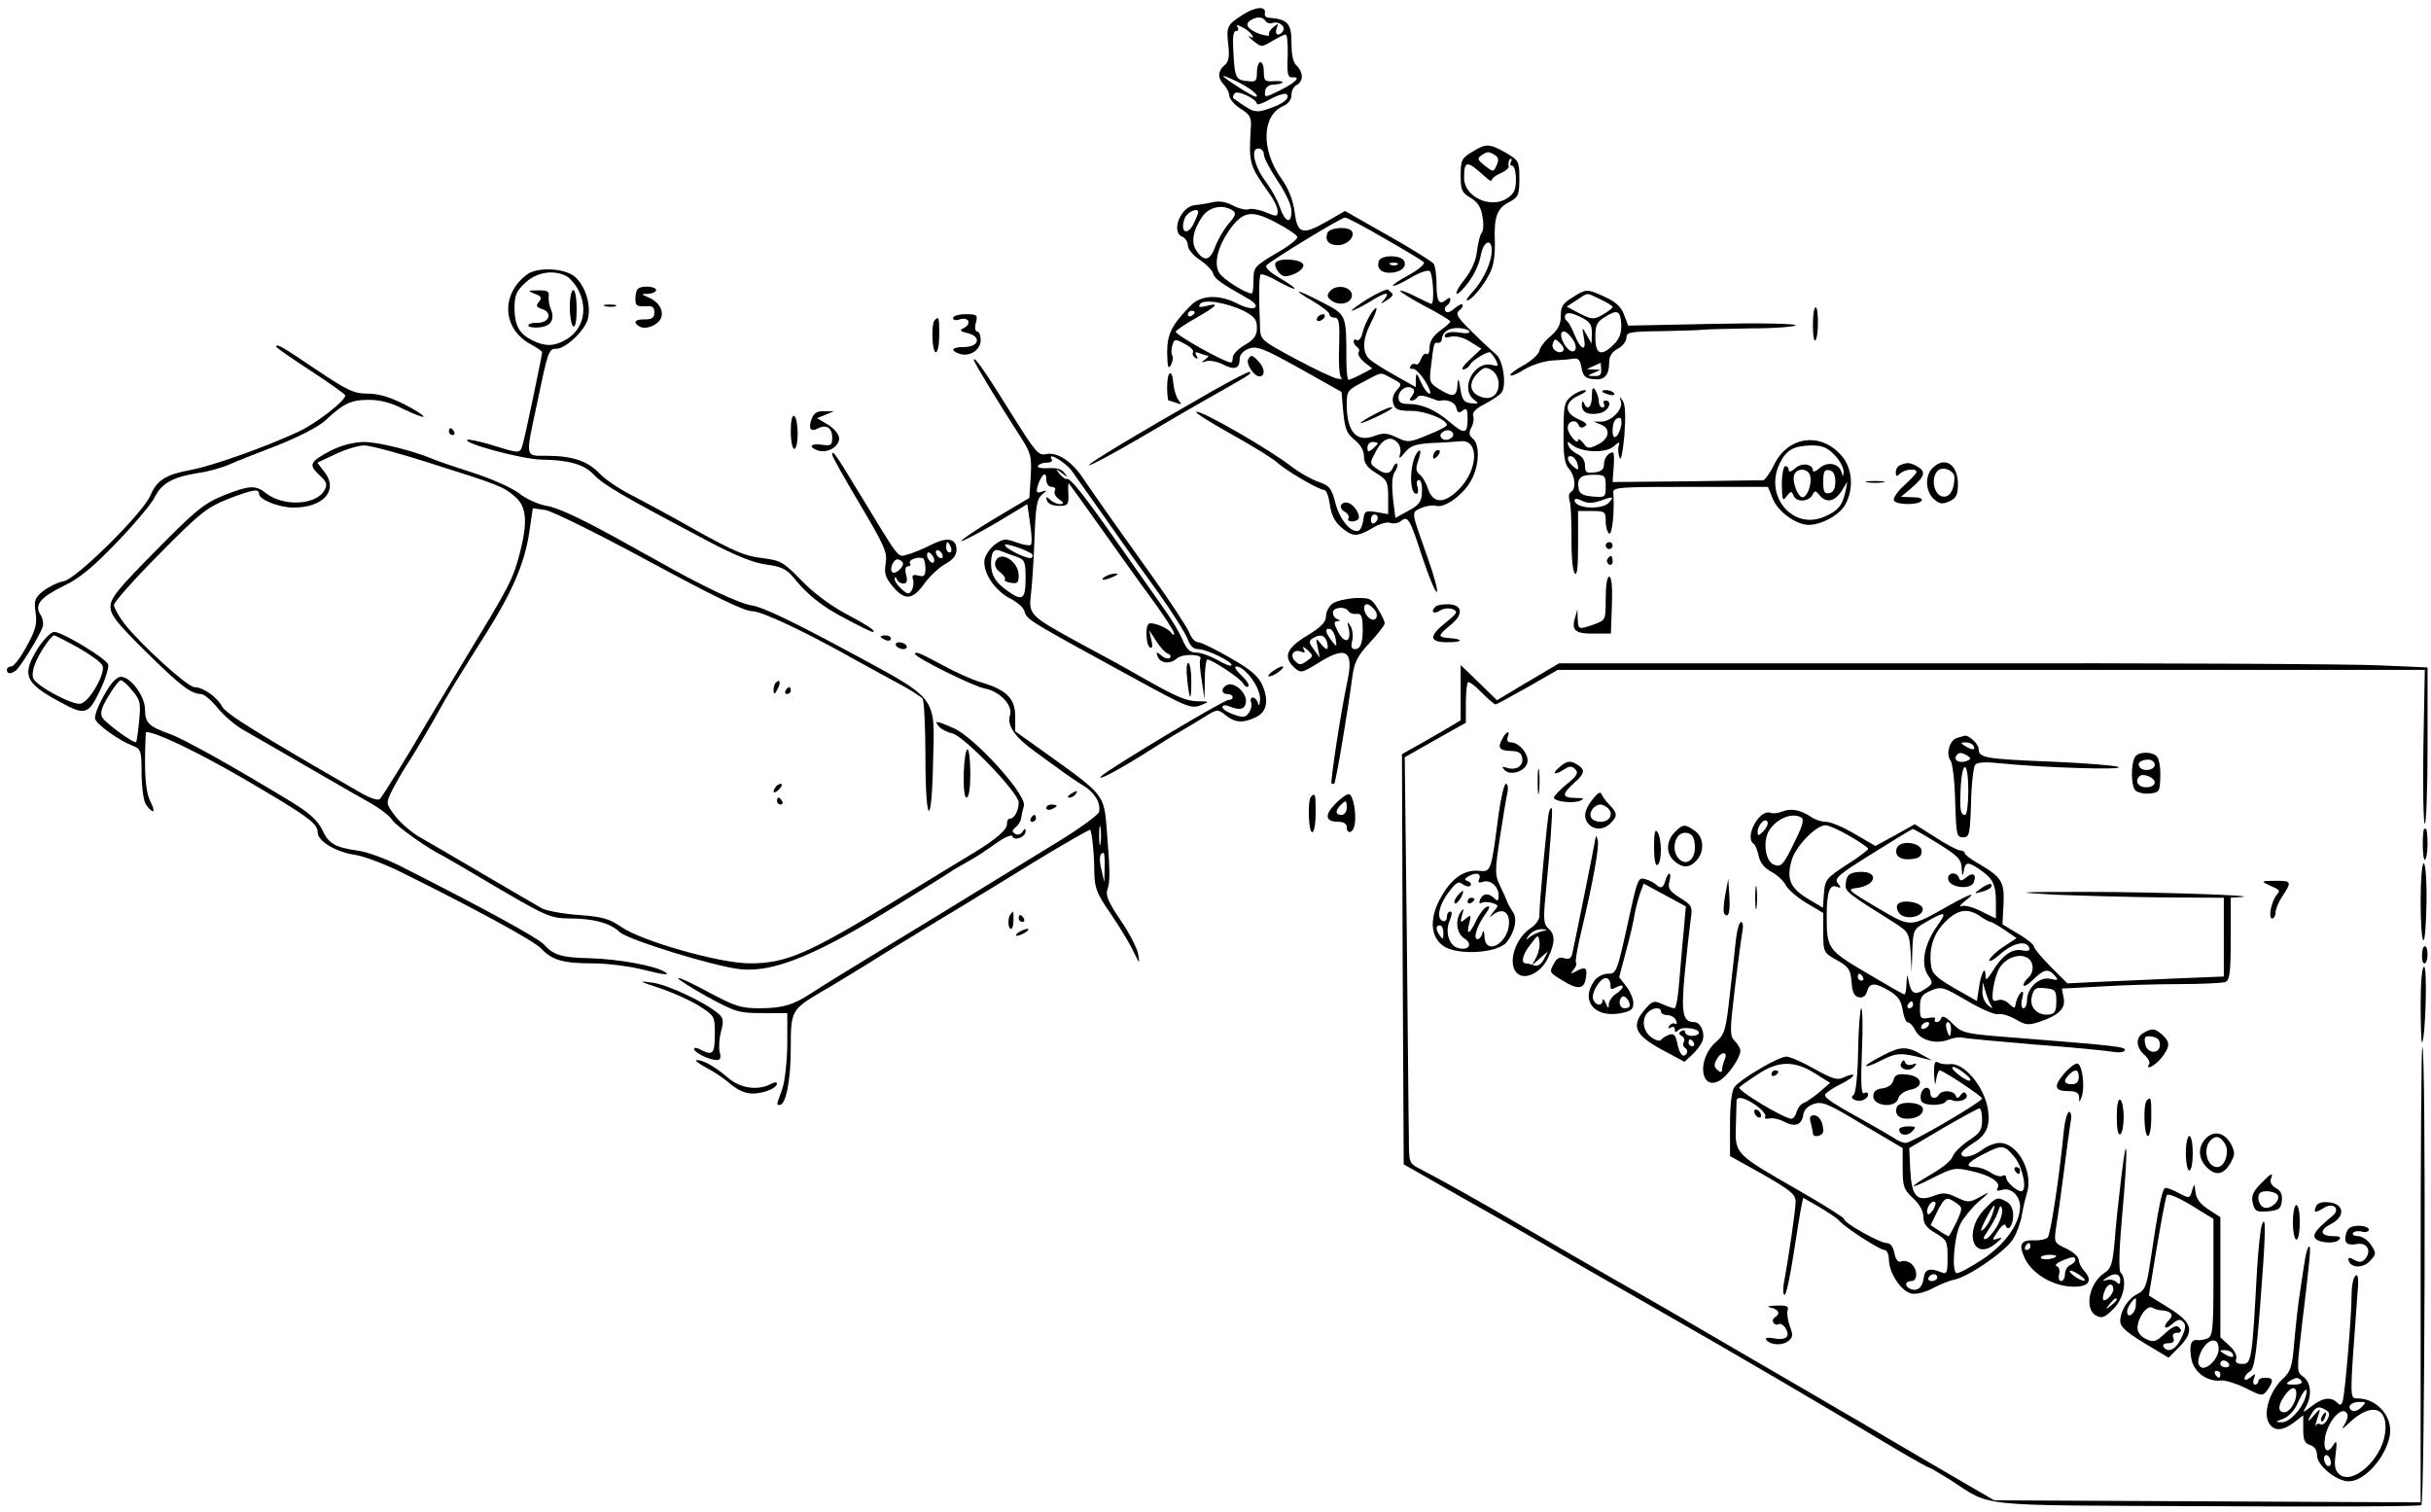 <?xml version="1.0" standalone="no"?>
<!DOCTYPE svg PUBLIC "-//W3C//DTD SVG 20010904//EN"
 "http://www.w3.org/TR/2001/REC-SVG-20010904/DTD/svg10.dtd">
<svg version="1.0" xmlns="http://www.w3.org/2000/svg"
 width="704pt" height="438pt" viewBox="0 0 704 438"
 preserveAspectRatio="xMidYMid meet">
<g transform="translate(0,438) scale(0.1,-0.1)"
fill="#000000" stroke="none">
<path d="M3600 4338 c-47 -30 -49 -35 -43 -88 4 -35 1 -49 -11 -59 -20 -17
-20 -38 -1 -57 8 -9 15 -23 15 -32 1 -9 15 -26 33 -37 28 -18 32 -25 29 -60
-6 -97 -3 -106 53 -184 14 -19 25 -42 25 -52 0 -17 -3 -17 -34 -4 -19 8 -41
12 -50 9 -8 -3 -29 2 -46 11 -21 11 -41 14 -59 9 -14 -3 -37 -7 -50 -8 -42 -3
-72 -79 -36 -92 8 -4 15 -15 15 -25 0 -10 15 -29 34 -41 19 -13 37 -31 39 -40
5 -16 22 -28 98 -71 48 -26 23 -42 -26 -17 -54 28 -106 26 -136 -4 -56 -57
-69 -83 -69 -138 1 -41 3 -49 11 -35 5 9 7 22 4 27 -4 6 -3 19 0 30 6 19 8 19
36 4 16 -8 27 -19 24 -24 -3 -5 0 -12 6 -16 8 -5 9 -3 4 6 -6 10 -4 12 9 7 10
-4 21 -7 24 -7 4 0 0 -5 -8 -11 -13 -9 -12 -10 3 -5 10 3 32 -1 48 -9 34 -18
49 -13 49 16 0 12 10 23 26 29 23 9 42 2 148 -57 l121 -68 5 -59 c5 -48 10
-62 33 -80 17 -14 27 -31 27 -48 0 -19 9 -32 35 -48 32 -20 35 -25 35 -70 l0
-49 -34 6 c-32 5 -35 3 -38 -23 -2 -15 -8 -29 -14 -31 -22 -7 -55 33 -67 81
-11 42 -17 50 -50 61 -20 7 -53 26 -73 41 -63 50 -271 170 -280 161 -3 -3 44
-32 103 -65 59 -33 118 -69 131 -81 26 -24 122 -80 137 -80 6 0 13 -19 16 -42
4 -29 14 -50 33 -66 33 -28 45 -29 91 -2 19 12 42 18 51 15 9 -4 23 -1 31 5
20 17 26 7 63 -108 19 -56 37 -100 41 -97 4 2 -8 46 -26 97 -50 141 -49 132
-19 146 14 6 34 9 43 6 25 -7 80 33 102 75 23 42 25 103 4 120 -11 9 -12 17
-4 32 6 11 8 26 5 34 -3 9 8 21 32 33 21 11 44 26 50 34 16 19 5 94 -15 110
-8 7 -39 35 -68 64 -45 44 -51 54 -39 64 8 6 12 14 9 17 -3 3 -13 -3 -24 -12
-11 -10 -21 -13 -25 -7 -4 5 -2 12 4 16 5 3 10 11 10 17 0 7 -4 7 -13 -1 -20
-16 -27 -3 -27 48 0 25 -4 51 -8 57 -4 6 -63 43 -132 82 l-125 71 -52 -30
c-72 -41 -86 -37 -94 28 -5 35 -17 66 -39 97 -58 81 -56 180 4 208 17 7 26 19
26 34 0 12 7 24 15 28 8 3 15 14 15 24 0 11 -7 25 -15 32 -10 8 -15 31 -15 65
0 58 -10 69 -67 74 -7 0 -12 6 -10 13 4 21 -27 19 -63 -4z m65 -19 c4 -6 13
-8 19 -6 18 7 40 -9 32 -22 -11 -18 -26 -13 -19 7 6 15 5 15 -10 3 -9 -7 -14
-17 -12 -22 3 -4 -8 -3 -25 2 -36 13 -47 28 -29 40 19 12 36 11 44 -2z m-39
-41 c5 -7 2 -9 -7 -4 -8 4 -3 -1 10 -12 24 -19 25 -19 55 -1 17 10 35 19 39
19 5 0 7 -28 6 -62 -2 -53 0 -63 14 -62 25 2 10 -14 -33 -36 -48 -24 -49 -24
-46 -2 2 10 12 17 24 17 11 0 23 3 26 6 3 3 -7 5 -24 4 -27 -2 -30 1 -30 27 0
15 -4 28 -10 28 -5 0 -10 -13 -10 -29 0 -25 -3 -29 -25 -26 -36 3 -39 8 -43
80 -3 46 -1 65 7 65 7 0 9 5 5 11 -5 8 -1 8 14 0 12 -6 24 -16 28 -23z m-36
-138 c35 -18 60 -40 46 -40 -9 0 -102 60 -93 60 4 0 25 -9 47 -20z m50 -61 c0
-4 18 2 39 14 22 12 43 18 47 14 11 -11 -8 -27 -52 -42 -39 -13 -44 -12 -103
31 -1 2 0 8 4 13 7 12 65 -16 65 -30z m20 -146 c0 -10 18 -44 40 -77 24 -36
40 -70 40 -88 0 -39 -19 -32 -34 13 -7 20 -25 52 -39 71 -34 44 -47 98 -23 98
9 0 16 -8 16 -17z m-91 -162 c12 -8 10 -15 -12 -40 -14 -17 -31 -47 -38 -66
-15 -40 -31 -44 -53 -13 -18 25 -12 60 16 101 20 28 58 36 87 18z m-99 -6 c0
-2 -5 -16 -12 -30 -18 -40 -43 -29 -27 13 7 18 39 33 39 17z m287 -71 c2 -6
-26 -28 -62 -48 -62 -37 -65 -40 -65 -77 0 -22 -2 -39 -5 -39 -18 0 -86 43
-95 61 -15 27 -3 75 29 121 40 57 65 61 135 24 33 -17 61 -36 63 -42z m253 -5
c58 -33 109 -64 113 -68 5 -5 -14 -21 -42 -37 -28 -15 -49 -29 -47 -31 3 -3
25 7 50 22 25 15 50 24 56 20 10 -6 15 -95 5 -95 -2 0 -23 10 -45 21 -23 12
-43 19 -45 17 -3 -2 29 -22 70 -44 41 -21 75 -42 75 -45 0 -3 -13 -15 -30 -27
-20 -15 -30 -31 -30 -48 0 -14 -4 -23 -9 -19 -5 3 -12 -4 -16 -15 -4 -11 -10
-18 -15 -15 -5 3 -12 1 -15 -5 -4 -6 -1 -9 5 -8 7 2 23 -14 36 -34 13 -21 20
-38 14 -38 -6 0 -17 15 -25 33 -12 28 -14 29 -15 9 l0 -23 -57 32 c-32 18 -66
39 -75 47 -24 20 -23 59 2 107 11 21 18 40 16 42 -6 6 -33 -41 -40 -70 -3 -15
-11 -25 -16 -22 -6 3 -10 2 -10 -4 0 -5 5 -13 10 -16 6 -4 8 -11 4 -16 -3 -5
5 -18 17 -28 l23 -18 -32 -17 c-17 -9 -34 -16 -37 -16 -3 0 -6 26 -6 58 0 133
1 130 -73 168 -75 39 -89 39 -21 0 25 -15 45 -31 45 -36 0 -6 7 -10 15 -10 13
0 15 -15 13 -85 -2 -50 1 -87 7 -90 6 -2 1 -3 -10 -2 -11 1 -66 27 -122 57
-99 53 -103 56 -104 90 -4 105 -3 149 2 155 3 3 27 -6 52 -21 61 -33 61 -23 1
12 -27 16 -42 30 -36 36 16 16 216 138 227 138 6 0 57 -27 115 -61z m-407
-210 c30 -16 37 -25 37 -48 0 -23 -8 -34 -35 -50 -19 -11 -35 -27 -35 -36 0
-8 -2 -15 -5 -15 -18 0 -165 82 -160 90 3 5 30 23 60 40 61 35 68 44 29 34
-20 -5 -25 -4 -19 5 9 16 77 5 128 -20z m-143 -3 c0 -3 -4 -8 -10 -11 -5 -3
-10 -1 -10 4 0 6 5 11 10 11 6 0 10 -2 10 -4z m795 -55 c3 -6 -8 -8 -29 -4
-20 3 -36 1 -41 -6 -4 -8 1 -10 17 -6 14 3 36 -2 56 -15 l32 -20 -32 -30 c-18
-16 -28 -30 -21 -30 7 0 16 6 20 14 7 12 45 36 57 36 3 0 10 -10 17 -21 10
-20 9 -21 -10 -16 -51 13 -94 -67 -53 -100 16 -12 15 -13 -8 -11 -21 3 -26 10
-31 43 -4 28 -7 32 -8 13 -2 -37 -12 -40 -50 -17 -31 19 -33 22 -27 67 8 70 9
71 20 69 5 -1 10 3 11 8 1 22 18 35 45 35 16 0 31 -4 35 -9z m85 -153 c0 -34
-25 -50 -57 -35 -28 13 -30 40 -3 67 17 17 23 18 40 8 12 -8 20 -24 20 -40z
m-309 16 c29 -15 30 -16 14 -34 -11 -12 -14 -26 -10 -39 5 -17 15 -21 52 -21
41 0 103 -25 103 -41 0 -4 -25 -17 -56 -29 -52 -22 -57 -22 -89 -7 -27 13 -39
14 -63 5 -54 -21 -82 11 -82 92 0 37 3 41 48 64 57 30 47 29 83 10z m62 -31
c4 -3 2 -12 -4 -20 -8 -9 -8 -13 -1 -13 6 0 13 4 17 10 4 6 16 5 33 -1 15 -6
28 -10 30 -10 21 6 45 -3 49 -19 4 -16 8 -18 19 -9 11 9 14 5 14 -25 0 -43 -9
-45 -52 -8 -41 35 -80 52 -118 52 -23 0 -30 5 -30 19 0 23 28 39 43 24z m107
-143 c-9 -6 -19 -5 -25 1 -6 6 -5 13 5 19 9 6 19 5 25 -1 6 -6 5 -13 -5 -19z
m-151 -14 c6 -7 9 -22 5 -32 -4 -14 -1 -13 14 5 16 20 31 25 78 28 33 1 70 4
83 5 55 7 53 -82 -5 -140 -42 -42 -74 -41 -89 3 -5 17 -16 35 -24 41 -11 9
-12 17 -3 43 6 17 7 29 2 26 -26 -16 -33 -125 -8 -125 5 0 6 9 3 20 -4 11 -2
20 4 20 6 0 10 -15 9 -34 -1 -28 -7 -38 -39 -55 l-38 -21 -7 56 c-4 39 -3 64
5 77 7 10 10 21 7 24 -3 3 -8 -2 -12 -11 -8 -20 -24 -21 -49 -2 -19 14 -19 14
0 50 20 37 44 46 64 22z m-59 0 c0 -2 -7 -9 -15 -16 -12 -10 -15 -10 -15 4 0
9 7 16 15 16 8 0 15 -2 15 -4z m0 -215 c0 -6 -4 -13 -10 -16 -5 -3 -10 1 -10
9 0 9 5 16 10 16 6 0 10 -4 10 -9z"/>
<path d="M3844 3705 c-8 -21 4 -35 30 -35 27 0 51 24 41 40 -9 15 -65 12 -71
-5z"/>
<path d="M3993 3624 c-7 -20 6 -34 30 -34 31 0 51 15 44 33 -7 19 -67 20 -74
1z m54 -10 c-3 -3 -12 -4 -19 -1 -8 3 -5 6 6 6 11 1 17 -2 13 -5z"/>
<path d="M3694 3619 c-6 -11 13 -39 27 -39 25 0 58 21 53 34 -6 16 -71 20 -80
5z"/>
<path d="M3852 3537 c-10 -11 -9 -17 2 -26 23 -19 61 -10 61 14 0 25 -46 33
-63 12z"/>
<path d="M3960 3514 c-30 -19 -50 -34 -45 -34 6 1 28 12 50 25 46 29 63 32 44
8 -13 -15 -12 -15 8 -2 12 7 19 16 15 19 -4 3 -9 8 -12 11 -3 3 -30 -9 -60
-27z"/>
<path d="M3815 3460 c-3 -5 -2 -10 4 -10 5 0 13 5 16 10 3 6 2 10 -4 10 -5 0
-13 -4 -16 -10z"/>
<path d="M3978 3179 c-21 -11 -38 -22 -38 -24 0 -5 79 32 89 41 12 11 -18 1
-51 -17z"/>
<path d="M4157 3073 c-4 -3 -7 -11 -7 -17 0 -6 5 -5 12 2 6 6 9 14 7 17 -3 3
-9 2 -12 -2z"/>
<path d="M4263 3940 c-30 -18 -33 -24 -33 -68 0 -42 3 -50 29 -65 20 -12 30
-27 34 -54 4 -20 3 -42 -2 -47 -5 -6 -11 -31 -14 -55 -3 -27 -17 -57 -37 -82
-31 -39 -29 -56 2 -20 24 28 41 62 47 95 8 39 31 46 31 11 0 -34 -24 -86 -55
-120 -13 -14 -21 -25 -16 -25 12 0 47 42 65 78 11 20 16 52 15 90 -3 74 6 99
42 117 26 14 29 20 29 68 0 50 -2 53 -40 75 -48 27 -56 27 -97 2z m66 -9 c11
-7 12 -15 5 -30 -9 -20 -9 -20 -34 -1 -21 17 -23 21 -10 30 18 12 21 12 39 1z
m46 -21 c-3 -5 -1 -10 4 -10 6 0 11 -17 11 -39 0 -30 -5 -42 -25 -55 -48 -32
-125 4 -125 58 0 52 7 53 61 4 10 -10 19 -14 19 -10 0 5 11 14 25 20 14 6 25
15 24 19 -2 13 1 23 7 23 3 0 2 -4 -1 -10z"/>
<path d="M1526 3585 c-77 -58 -71 -158 11 -202 18 -10 33 -20 33 -23 0 -8 -46
-229 -55 -262 -9 -33 -6 -33 -90 -7 -37 11 -69 18 -72 15 -11 -10 159 -56 214
-57 81 -1 125 -14 153 -44 29 -30 80 -60 330 -192 79 -42 132 -63 169 -68 40
-5 58 -13 75 -33 44 -55 86 -88 155 -124 39 -21 74 -38 78 -38 14 0 -14 19
-82 55 -41 22 -93 61 -125 95 -52 53 -59 57 -114 64 -48 5 -84 21 -190 80 -72
41 -158 87 -191 104 -33 17 -73 44 -89 61 -34 36 -79 51 -153 51 -63 0 -62 -8
-28 150 32 154 34 160 56 160 28 0 86 56 92 89 9 42 -10 97 -40 121 -31 24
-108 27 -137 5z m115 -5 c10 -6 26 -24 34 -40 28 -55 14 -114 -35 -143 -35
-21 -62 -21 -100 -2 -37 19 -50 43 -50 95 0 34 6 48 31 71 33 31 82 39 120 19z"/>
<path d="M1549 3529 c19 -7 21 -12 12 -23 -10 -11 -8 -16 9 -21 31 -10 21 -40
-13 -40 -15 1 -27 -3 -27 -8 0 -4 15 -7 32 -5 35 3 46 24 32 56 -4 9 -6 25 -5
35 2 13 -5 17 -31 16 -31 0 -31 -1 -9 -10z"/>
<path d="M1650 3491 c0 -28 5 -53 10 -56 6 -4 10 15 10 49 0 31 -4 56 -10 56
-5 0 -10 -22 -10 -49z"/>
<path d="M1847 3543 c-4 -3 -7 -17 -7 -29 0 -19 5 -22 28 -21 21 2 27 -2 27
-18 0 -15 -7 -20 -27 -20 -29 1 -36 -9 -17 -20 18 -12 57 4 64 26 7 22 -9 47
-40 59 -19 8 -19 9 3 9 12 1 22 6 22 11 0 11 -43 14 -53 3z"/>
<path d="M4553 3518 c-27 -16 -33 -26 -33 -53 0 -24 -8 -40 -29 -58 -16 -13
-31 -32 -33 -43 -2 -10 -23 -29 -46 -42 -24 -13 -41 -26 -38 -29 3 -3 22 5 42
18 20 12 55 23 78 25 23 1 50 3 61 5 15 3 21 -3 25 -26 4 -24 11 -31 34 -33
32 -4 46 10 46 49 0 17 8 30 25 39 14 7 25 22 25 32 0 16 10 18 105 19 58 1
110 3 115 4 6 1 69 3 140 4 72 0 130 5 130 9 0 5 -109 7 -242 4 l-243 -5 -12
32 c-8 22 -24 37 -55 51 -52 24 -55 24 -95 -2z m82 -5 c19 -9 35 -19 35 -22 0
-3 -13 -13 -28 -22 -27 -15 -31 -15 -67 3 l-38 20 29 19 c35 23 26 22 69 2z
m-25 -97 l-1 -31 -14 25 c-14 25 -14 25 -8 -9 8 -42 -9 -35 -28 11 -7 18 -17
36 -22 39 -5 4 -7 12 -3 18 5 7 18 5 41 -6 29 -14 35 -22 35 -47z m85 24 c1
-24 -5 -41 -21 -57 -37 -37 -54 -30 -54 20 0 35 4 45 28 59 36 23 45 19 47
-22z m-141 -42 c21 -29 3 -51 -19 -22 -16 22 -19 44 -6 44 6 0 17 -10 25 -22z
m-27 -34 c-12 -12 -37 5 -30 21 5 15 7 15 21 1 9 -9 13 -18 9 -22z m110 -54
c1 -15 -4 -20 -20 -19 -21 0 -21 1 -2 9 l20 9 -20 1 -20 1 20 9 c11 5 20 9 20
9 1 1 1 -8 2 -19z"/>
<path d="M1753 3493 c9 -2 23 -2 30 0 6 3 -1 5 -18 5 -16 0 -22 -2 -12 -5z"/>
<path d="M5250 3438 c0 -28 3 -48 7 -44 10 9 10 96 1 96 -5 0 -8 -23 -8 -52z"/>
<path d="M2760 3459 c0 -6 8 -8 19 -4 25 8 36 -11 14 -24 -16 -8 -14 -10 10
-16 40 -10 32 -40 -11 -40 -36 0 -42 -10 -12 -20 29 -9 60 12 60 40 0 14 -5
25 -10 25 -6 0 -8 11 -4 25 6 23 4 25 -30 25 -20 0 -36 -5 -36 -11z"/>
<path d="M2707 3453 c-11 -10 -8 -93 3 -93 6 0 10 23 10 50 0 51 -1 55 -13 43z"/>
<path d="M800 3376 c0 -3 45 -34 100 -70 55 -36 100 -68 100 -71 0 -16 -84
-81 -135 -105 -97 -45 -252 -100 -313 -111 -71 -13 -98 -30 -116 -73 -21 -51
-214 -242 -251 -249 -17 -3 -43 -16 -59 -28 -25 -20 -28 -27 -23 -63 5 -33 0
-51 -26 -98 -17 -32 -37 -58 -44 -58 -7 0 -13 -4 -13 -10 0 -12 11 -13 26 -2
11 8 67 97 77 125 4 10 1 27 -6 37 -18 29 0 50 69 84 43 20 84 54 152 125 51
53 101 112 110 131 20 40 51 58 125 70 29 4 68 15 87 23 19 9 83 34 143 57 63
25 121 55 140 73 52 49 74 59 125 59 32 0 65 -8 101 -27 29 -14 55 -24 57 -22
3 3 -22 19 -55 36 -42 21 -74 31 -106 31 -40 0 -59 9 -150 70 -99 67 -115 76
-115 66z"/>
<path d="M3615 3340 c-8 -12 16 -50 32 -50 18 0 16 25 -3 44 -18 19 -21 19
-29 6z"/>
<path d="M2820 3338 c0 -7 70 -122 132 -218 33 -51 36 -60 33 -118 l-4 -64
-101 -60 c-55 -33 -99 -63 -96 -65 2 -2 46 21 98 51 l93 56 8 -56 c5 -31 6
-59 2 -62 -3 -3 -22 0 -41 7 -33 12 -39 11 -63 -6 -14 -11 -28 -31 -30 -44 -5
-37 29 -88 72 -111 22 -11 42 -28 44 -39 7 -24 11 -26 311 -190 165 -90 171
-93 203 -80 22 9 21 10 -13 10 -35 1 -62 13 -173 76 -27 16 -100 56 -162 89
-154 84 -155 85 -147 149 3 28 8 101 10 161 3 89 7 111 21 123 17 14 17 14 0
9 -15 -5 -17 -2 -12 17 11 33 25 45 25 19 0 -13 6 -22 16 -22 8 0 12 -5 9 -11
-4 -6 1 -17 11 -24 16 -12 16 -14 4 -15 -9 0 -22 6 -29 13 -11 10 -13 9 -9 -3
3 -9 17 -15 34 -15 26 0 29 3 28 33 -1 17 -1 32 1 32 1 0 42 -57 91 -126 49
-69 117 -165 152 -212 34 -47 62 -90 62 -96 0 -7 -3 -6 -8 1 -9 15 -58 34 -66
26 -10 -10 -7 -61 4 -68 7 -4 9 3 4 22 l-6 28 20 -31 c11 -18 26 -34 34 -37 7
-2 10 -8 6 -12 -4 -4 -15 -2 -24 6 -15 12 -17 12 -12 -1 7 -21 36 -25 56 -7
16 15 77 13 68 -2 -3 -3 -1 -31 4 -61 l8 -55 1 58 c0 31 4 57 7 57 14 0 95
-54 103 -68 5 -9 13 -14 16 -10 4 4 -5 18 -20 32 -16 15 -22 26 -15 26 25 0
70 -61 69 -94 -1 -17 -3 -23 -6 -13 -2 9 -9 17 -15 17 -5 0 -8 -6 -5 -14 3 -8
0 -21 -6 -30 -10 -14 -17 -15 -45 -5 -17 6 -32 15 -32 21 0 6 8 7 18 3 32 -13
47 -10 50 11 4 25 -31 59 -53 51 -19 -8 -20 -27 0 -27 18 0 20 -17 3 -17 -15
0 -346 -199 -368 -220 -19 -19 46 15 130 68 36 23 79 50 97 60 17 10 49 29 70
42 38 24 39 24 62 6 27 -22 50 -24 86 -7 33 15 40 46 22 91 -12 28 -32 46 -93
81 -43 25 -86 46 -94 46 -9 0 -20 12 -26 28 -6 15 -55 90 -110 167 -114 159
-167 235 -201 285 -32 46 -72 71 -103 65 -23 -5 -31 5 -98 112 -74 119 -111
174 -112 161z m284 -322 c12 -17 58 -82 102 -144 43 -62 111 -157 151 -212 39
-55 76 -114 82 -130 7 -20 17 -30 31 -30 25 0 104 -39 96 -47 -3 -3 -21 4 -41
16 -20 11 -47 21 -60 21 -19 0 -28 9 -40 36 -8 20 -32 60 -52 88 -20 28 -79
112 -131 186 -107 152 -142 196 -153 193 -4 -1 -13 5 -21 15 -12 16 -11 16 7
2 18 -14 19 -14 7 1 -8 11 -24 15 -47 13 -20 -1 -33 2 -29 7 3 5 14 9 25 9 11
0 18 4 15 9 -16 25 38 -6 58 -33z m-115 -241 c2 -3 2 -7 -1 -10 -7 -8 -78 26
-78 37 0 7 67 -16 79 -27z m-46 -7 c25 -9 27 -14 27 -64 0 -59 -9 -66 -50 -37
-37 26 -49 45 -50 79 0 36 8 47 29 38 9 -3 28 -11 44 -16z"/>
<path d="M2883 2754 c-4 -11 1 -22 13 -31 10 -8 17 -17 14 -21 -3 -4 5 -8 18
-10 18 -3 22 1 22 21 0 42 -54 75 -67 41z"/>
<path d="M3510 3247 c-229 -131 -360 -210 -356 -214 2 -3 69 33 148 79 78 46
181 106 228 132 93 53 95 54 89 59 -2 2 -51 -23 -109 -56z"/>
<path d="M3380 3260 c0 -22 2 -40 4 -40 2 0 13 -3 23 -7 15 -6 16 -4 6 8 -7 9
-13 30 -15 47 -3 46 -18 39 -18 -8z"/>
<path d="M4610 3233 c0 -33 -14 -44 -23 -20 -3 7 -6 5 -6 -6 -1 -22 21 -31 54
-23 24 6 36 36 14 36 -5 0 -7 -4 -4 -10 3 -5 1 -10 -4 -10 -6 0 -11 8 -11 18
0 9 -5 24 -10 32 -7 11 -10 7 -10 -17z"/>
<path d="M4550 3232 c-20 -16 -22 -27 -22 -105 -1 -67 3 -91 16 -105 18 -21
21 -58 5 -67 -6 -4 -7 -14 -4 -24 4 -9 6 -56 6 -106 -1 -49 3 -97 9 -105 7
-10 10 14 10 83 l0 97 40 0 c38 0 40 -2 40 -29 0 -17 5 -33 10 -36 9 -6 16 66
12 118 -2 16 15 17 223 17 l225 0 14 -35 c16 -38 68 -75 104 -75 38 0 92 30
107 61 24 45 19 103 -11 138 -60 71 -156 59 -197 -26 -11 -23 -26 -43 -31 -44
-6 0 -107 -1 -224 -3 l-212 -2 3 43 c2 24 1 43 -2 43 -14 -1 -26 -17 -26 -35
0 -14 -8 -21 -27 -23 -24 -3 -28 0 -28 20 0 14 -8 27 -22 33 -12 6 -24 17 -26
25 -4 13 -3 13 10 2 28 -23 98 -25 121 -5 15 14 19 14 15 3 -3 -8 -2 -24 2
-35 4 -12 9 12 14 63 4 55 3 89 -4 100 -11 16 -11 16 -6 -1 7 -22 -27 -57 -56
-58 l-23 0 22 -9 c29 -12 23 -42 -11 -58 -24 -12 -29 -12 -41 5 -8 10 -15 14
-15 9 0 -17 -30 17 -30 35 0 21 26 26 32 7 3 -7 10 -8 17 -3 10 5 5 11 -18 21
-42 18 -42 50 2 69 17 8 25 14 16 15 -9 0 -27 -8 -39 -18z m145 -84 c-7 -34
-25 -47 -25 -17 0 26 7 39 21 39 4 0 6 -10 4 -22z m618 -86 c15 -15 26 -37 26
-48 -1 -16 -2 -16 -6 -2 -7 26 -41 33 -64 12 -10 -9 -19 -12 -19 -7 0 20 -33
24 -51 7 -11 -10 -19 -12 -19 -6 0 7 -4 12 -10 12 -5 0 -10 -24 -10 -52 1 -47
2 -51 14 -35 12 15 14 16 20 2 7 -20 43 -19 54 1 8 14 10 14 21 0 20 -24 44
-19 64 12 l17 27 -6 -30 c-9 -40 -22 -55 -62 -72 -93 -39 -175 64 -127 157 19
38 41 49 91 50 31 0 46 -6 67 -28z m-744 -28 c3 -16 1 -17 -13 -5 -19 16 -21
34 -3 29 6 -3 14 -13 16 -24z m673 -32 c6 -22 -8 -62 -22 -62 -14 0 -31 46
-24 65 8 21 41 19 46 -3z m73 -17 c0 -20 -6 -31 -17 -33 -15 -3 -18 4 -18 33
0 29 3 36 18 33 11 -2 17 -13 17 -33z m-665 -13 c0 -32 -1 -33 -37 -30 -27 2
-39 8 -41 21 -6 31 4 42 42 42 34 0 36 -2 36 -33z m-18 -43 c40 14 43 14 28
-4 -19 -23 -100 -18 -100 6 0 6 9 5 21 -1 15 -8 29 -8 51 -1z"/>
<path d="M4640 3246 c0 -2 9 -6 20 -9 11 -3 18 -1 14 4 -5 9 -34 13 -34 5z"/>
<path d="M2351 3168 c-11 -29 -4 -40 17 -29 25 13 42 2 42 -26 0 -22 -3 -25
-30 -21 -33 5 -41 -7 -10 -17 26 -8 60 11 60 35 0 12 -13 28 -32 40 l-32 19
25 10 24 10 -28 0 c-20 1 -30 -5 -36 -21z"/>
<path d="M2290 3131 c0 -28 5 -51 10 -51 6 0 10 20 10 44 0 25 -4 48 -10 51
-6 4 -10 -13 -10 -44z"/>
<path d="M1300 3130 c0 -5 5 -10 11 -10 5 0 7 5 4 10 -3 6 -8 10 -11 10 -2 0
-4 -4 -4 -10z"/>
<path d="M958 3075 c-61 -32 -65 -41 -34 -70 22 -20 25 -28 16 -44 -23 -44
-118 -49 -169 -10 -31 25 -48 24 -124 -6 -56 -23 -81 -43 -195 -159 -110 -111
-132 -138 -132 -163 0 -24 18 -47 100 -128 101 -100 132 -124 162 -125 9 0 30
-18 47 -39 18 -22 51 -51 74 -64 23 -13 103 -59 177 -102 74 -43 159 -92 188
-108 29 -16 60 -39 68 -52 12 -18 105 -84 149 -105 6 -3 52 -30 103 -60 196
-116 203 -119 262 -120 68 0 117 -13 144 -39 24 -23 278 -101 351 -108 96 -10
222 42 455 187 80 49 152 94 160 100 8 5 29 17 45 26 17 9 51 31 77 50 28 20
48 28 50 22 5 -15 38 -2 38 14 0 10 -2 10 -9 -1 -5 -8 -14 -10 -21 -6 -10 6
-10 10 1 19 8 6 15 18 16 26 1 8 5 25 8 36 10 31 -143 199 -203 225 -52 23
-58 23 -43 5 7 -8 24 -17 39 -20 35 -9 192 -172 192 -200 0 -24 -13 -48 -26
-47 -5 0 -8 -7 -8 -15 2 -16 -32 -45 -98 -85 -24 -14 -125 -76 -225 -137 -254
-155 -316 -182 -422 -182 -86 0 -312 64 -371 105 -35 24 -55 30 -123 35 -45 3
-93 12 -107 19 -14 8 -90 52 -170 99 -80 47 -164 96 -187 109 -22 13 -53 40
-68 59 -27 36 -28 37 -11 72 10 20 32 59 50 86 18 28 52 85 75 126 42 76 63
110 154 254 70 112 106 195 119 280 l11 74 36 -5 c20 -3 155 -70 301 -149 185
-100 275 -144 298 -144 28 0 155 -60 297 -140 22 -12 74 -41 115 -63 41 -21
78 -45 82 -51 4 -6 8 -82 8 -168 0 -197 18 -212 22 -20 5 201 20 182 -252 329
-152 82 -240 124 -270 129 -38 5 -146 56 -287 136 -18 10 -48 26 -65 36 -134
75 -209 111 -245 117 -23 4 -58 19 -78 35 -20 16 -80 43 -133 60 -53 17 -106
35 -117 40 -59 25 -160 50 -202 50 -31 -1 -65 -10 -95 -25z m287 -36 c205 -65
212 -68 246 -97 34 -28 38 -73 14 -165 -19 -74 -32 -98 -150 -292 -53 -88
-107 -178 -120 -200 -43 -75 -126 -210 -135 -219 -5 -5 -27 2 -52 16 -302 174
-394 231 -405 252 -14 27 -55 56 -80 56 -20 0 -155 123 -203 184 -16 21 -30
46 -30 54 0 8 59 75 131 147 117 119 138 135 197 159 73 28 92 32 92 16 0 -17
58 -40 100 -40 86 0 130 49 91 101 l-22 29 53 25 c29 14 67 25 83 25 17 0 102
-23 190 -51z"/>
<path d="M2410 3063 c0 -5 36 -69 80 -143 71 -120 80 -139 75 -171 -5 -29 -1
-42 20 -67 35 -42 58 -40 92 8 15 21 43 47 61 57 22 12 32 25 32 41 0 33 -27
38 -74 14 -23 -12 -53 -24 -68 -28 -30 -7 -17 -24 -147 190 -62 102 -71 115
-71 99z m344 -268 c3 -8 1 -15 -4 -15 -6 0 -10 7 -10 15 0 8 2 15 4 15 2 0 6
-7 10 -15z m-24 -26 c0 -6 -4 -7 -10 -4 -5 3 -10 11 -10 16 0 6 5 7 10 4 6 -3
10 -11 10 -16z m-26 -4 c3 -8 1 -15 -3 -15 -5 0 -11 7 -15 15 -3 8 -1 15 3 15
5 0 11 -7 15 -15z m-24 -32 c0 -21 -4 -24 -20 -20 -16 4 -20 1 -16 -11 3 -9 1
-24 -4 -32 -7 -12 -12 -12 -29 4 -12 11 -21 24 -20 30 0 6 3 6 6 -1 2 -7 11
-13 19 -13 10 0 13 7 8 25 -4 16 -2 25 6 25 6 0 9 4 5 9 -5 10 24 20 38 14 4
-2 7 -16 7 -30z m-66 18 c7 -10 -22 -37 -30 -28 -9 8 3 37 15 37 5 0 12 -4 15
-9z"/>
<path d="M5503 3033 c-7 -2 -13 -12 -13 -21 0 -12 3 -13 12 -4 13 13 48 17 48
5 0 -4 -16 -21 -36 -39 -20 -18 -33 -38 -29 -44 8 -13 72 -13 80 0 4 6 -7 10
-27 10 l-33 1 33 28 c37 32 40 46 13 61 -21 11 -29 11 -48 3z"/>
<path d="M5596 3024 c-22 -22 -20 -67 4 -89 17 -15 24 -16 45 -7 20 9 25 19
25 50 0 58 -39 82 -74 46z m64 -27 c-1 -37 -14 -58 -34 -55 -25 4 -35 51 -16
73 14 17 50 3 50 -18z"/>
<path d="M5408 2983 c12 -2 32 -2 45 0 12 2 2 4 -23 4 -25 0 -35 -2 -22 -4z"/>
<path d="M3884 2918 c-4 -6 1 -15 10 -20 9 -5 14 -13 11 -19 -7 -10 18 -13 28
-3 9 9 -9 40 -27 47 -9 4 -18 1 -22 -5z"/>
<path d="M4650 2800 c0 -5 5 -10 10 -10 6 0 10 5 10 10 0 6 -4 10 -10 10 -5 0
-10 -4 -10 -10z"/>
<path d="M4655 2761 c-3 -5 -1 -12 5 -16 5 -3 10 1 10 9 0 18 -6 21 -15 7z"/>
<path d="M3200 2710 c-18 -12 -2 -12 25 0 13 6 15 9 5 9 -8 0 -22 -4 -30 -9z"/>
<path d="M4650 2647 c0 -62 0 -63 -33 -75 -45 -16 -47 -16 -48 16 l-1 27 -7
-25 c-11 -36 2 -46 56 -45 l48 0 3 83 c2 52 -1 82 -8 82 -6 0 -10 -26 -10 -63z"/>
<path d="M3859 2632 c-10 -7 -19 -24 -19 -36 0 -18 -14 -32 -55 -57 -60 -36
-70 -62 -36 -93 18 -16 21 -15 67 13 82 52 105 38 86 -52 -18 -82 -50 -292
-46 -296 2 -2 6 -2 8 0 5 5 40 215 52 307 6 44 14 61 50 100 24 26 44 51 44
57 0 5 -9 25 -20 42 -18 30 -23 32 -66 31 -25 -2 -54 -8 -65 -16z m121 -17
c16 -19 3 -40 -16 -24 -15 13 -19 39 -5 39 5 0 14 -7 21 -15z m-75 -5 c4 -6
14 -9 23 -8 13 2 17 -5 18 -32 2 -48 -5 -70 -22 -70 -10 0 -13 7 -8 24 3 14 1
33 -5 43 -10 15 -10 14 -5 -8 8 -39 -12 -45 -31 -9 -12 23 -13 30 -3 31 10 0
10 2 1 6 -7 2 -13 11 -13 19 0 16 36 19 45 4z m-37 -81 c4 -24 3 -24 -12 -4
-19 24 -20 38 -3 33 6 -3 13 -15 15 -29z m-25 -9 c6 -25 -1 -26 -20 -2 -12 15
-13 14 -7 -13 l6 -30 -17 24 c-15 19 -15 25 -4 32 22 14 36 10 42 -11z m-58
-54 c-17 -12 -22 -13 -34 -1 -17 16 -6 36 16 28 12 -5 14 -3 8 8 -5 8 0 7 11
-3 18 -17 18 -18 -1 -32z"/>
<path d="M4157 2623 c-15 -14 -6 -23 12 -12 10 7 27 9 37 5 17 -7 15 -11 -18
-38 -51 -40 -50 -58 4 -58 45 0 48 9 5 12 -35 3 -34 7 5 39 38 31 33 59 -10
59 -16 0 -32 -3 -35 -7z"/>
<path d="M110 2503 c-48 -77 -39 -101 64 -156 72 -40 82 -37 116 34 16 34 26
67 23 75 -7 18 -133 94 -156 94 -9 0 -30 -21 -47 -47z m117 1 c35 -20 67 -43
70 -52 9 -23 -39 -106 -64 -110 -25 -4 -129 52 -137 74 -3 8 -1 26 5 40 10 29
47 84 56 84 2 0 34 -16 70 -36z"/>
<path d="M2550 2536 c0 -2 7 -6 15 -10 8 -3 15 -1 15 4 0 6 -7 10 -15 10 -8 0
-15 -2 -15 -4z"/>
<path d="M2595 2510 c3 -5 13 -10 21 -10 8 0 12 5 9 10 -3 6 -13 10 -21 10 -8
0 -12 -4 -9 -10z"/>
<path d="M2650 2486 c0 -10 169 -94 202 -100 43 -8 82 -49 73 -77 -10 -29 14
-64 70 -104 15 -11 46 -34 69 -50 22 -17 55 -39 73 -50 33 -20 51 -50 46 -76
-2 -9 -61 -52 -131 -94 -70 -43 -165 -101 -212 -130 -47 -29 -168 -103 -270
-165 -102 -62 -201 -123 -220 -136 -53 -35 -85 -44 -152 -44 -52 0 -70 6 -145
46 -46 25 -86 44 -89 41 -3 -2 35 -26 83 -53 83 -45 92 -48 161 -48 l72 0 0
-91 c-1 -52 -7 -107 -15 -130 -17 -47 -17 -45 -7 -45 18 0 32 72 32 163 0 110
1 113 91 166 30 17 90 54 134 81 44 28 136 84 205 126 69 41 194 118 279 170
85 52 156 92 158 91 5 -6 12 -70 12 -124 1 -45 7 -61 48 -120 25 -37 55 -86
65 -108 19 -38 19 -39 14 -8 -3 17 -26 62 -51 98 -35 52 -44 72 -38 89 8 23 8
49 -2 175 -8 99 -8 99 -167 213 l-98 70 0 43 c0 52 -25 77 -99 99 -25 7 -76
30 -112 50 -63 34 -79 41 -79 32z m537 -548 c-2 -13 -4 -3 -4 22 0 25 2 35 4
23 2 -13 2 -33 0 -45z m12 -70 l-1 -43 -8 35 c-8 32 -6 50 6 50 2 0 4 -19 3
-42z"/>
<path d="M3438 2413 c7 -65 12 -67 12 -5 0 29 -4 52 -9 52 -5 0 -6 -21 -3 -47z"/>
<path d="M4425 2406 l-90 -54 -52 51 -53 51 0 -80 0 -80 -52 -31 c-29 -17 -68
-39 -86 -49 l-32 -18 2 -594 3 -594 165 -94 c91 -51 194 -110 230 -131 97 -57
136 -79 370 -213 188 -107 437 -253 678 -397 40 -23 75 -43 78 -43 3 0 29 -16
59 -34 127 -82 60 -75 744 -78 337 -2 617 -1 623 3 10 7 14 1316 3 1327 -3 3
-5 -293 -5 -657 l0 -662 -618 3 -617 3 -110 64 c-61 35 -148 87 -195 114 -47
28 -110 65 -140 82 -30 18 -158 92 -285 166 -126 74 -288 168 -360 208 -71 41
-193 111 -270 156 -132 77 -245 140 -307 172 -27 14 -28 18 -28 86 -1 40 -3
304 -6 588 l-6 516 88 50 89 50 0 56 c0 31 3 58 6 61 3 3 21 -10 39 -29 19
-19 37 -35 41 -35 3 0 45 23 93 50 l87 50 1255 0 1256 0 -4 -221 c-2 -121 0
-223 4 -225 4 -3 8 98 8 224 l0 229 -137 6 c-75 4 -641 7 -1257 6 l-1121 0
-90 -53z"/>
<path d="M3684 2435 c-10 -8 -14 -14 -9 -14 6 0 19 6 29 14 11 8 15 15 10 15
-6 0 -19 -7 -30 -15z"/>
<path d="M301 2366 c-17 -30 -29 -61 -25 -69 6 -17 71 -63 109 -77 23 -9 25
-14 25 -82 1 -45 6 -80 14 -90 21 -28 28 -21 11 12 -10 19 -15 57 -15 115 0
47 2 85 3 85 29 0 145 -56 277 -132 190 -111 220 -132 220 -159 0 -25 53 -57
110 -65 25 -4 83 -26 130 -49 212 -105 387 -200 407 -222 32 -34 64 -43 151
-43 43 0 110 -9 152 -20 52 -13 70 -15 57 -6 -24 18 -135 39 -222 41 -80 2
-102 9 -130 40 -18 19 -171 103 -416 227 -42 21 -96 41 -120 44 -69 10 -87 20
-106 61 -14 28 -37 49 -93 83 -163 99 -309 181 -350 195 -59 21 -70 32 -70 70
0 39 -42 95 -70 95 -12 0 -30 -19 -49 -54z m82 14 c23 -27 25 -36 20 -87 -3
-32 -7 -60 -9 -62 -5 -6 -86 53 -97 70 -8 12 -4 28 17 63 15 25 31 46 36 46 4
0 20 -13 33 -30z"/>
<path d="M2247 2403 c-4 -3 -7 -13 -7 -22 1 -13 3 -13 11 2 11 19 8 33 -4 20z"/>
<path d="M2275 2380 c-3 -5 -1 -10 4 -10 6 0 11 5 11 10 0 6 -2 10 -4 10 -3 0
-8 -4 -11 -10z"/>
<path d="M4350 2239 c-14 -25 -8 -33 28 -34 18 0 28 -6 30 -19 5 -23 -16 -38
-43 -30 -16 5 -17 4 -8 -6 17 -18 60 -4 66 21 6 23 -23 59 -48 59 -9 0 -12 6
-9 15 9 22 -4 18 -16 -6z"/>
<path d="M5668 2243 c-22 -5 -34 -48 -19 -66 5 -7 12 -60 13 -118 3 -96 4
-104 23 -104 18 0 20 8 23 99 1 55 7 105 12 111 6 8 31 9 77 4 117 -12 359
-20 338 -10 -11 4 -96 11 -190 15 -197 8 -215 11 -215 37 0 15 -30 42 -42 38
-2 -1 -11 -3 -20 -6z m47 -23 c8 -13 -5 -13 -25 0 -13 8 -13 10 2 10 9 0 20
-4 23 -10z m-17 -29 c11 -7 10 -10 -3 -15 -20 -7 -38 1 -30 15 7 11 16 11 33
0z m2 -101 c0 -38 -4 -70 -9 -70 -14 0 -16 14 -13 80 5 83 22 76 22 -10z"/>
<path d="M2791 2140 c-1 -44 2 -70 8 -70 7 0 11 28 11 70 0 39 -4 70 -8 70 -5
0 -10 -31 -11 -70z"/>
<path d="M6183 2188 c-13 -22 -12 -87 2 -98 8 -6 26 -10 42 -8 26 3 28 6 29
48 1 25 -3 51 -9 58 -12 16 -54 16 -64 0z m57 -23 c0 -16 -35 -21 -44 -6 -8
12 4 21 26 21 10 0 18 -7 18 -15z m0 -51 c0 -8 -10 -14 -25 -14 -23 0 -34 18
-19 32 10 10 44 -4 44 -18z"/>
<path d="M4518 2160 c-26 -22 -18 -27 12 -8 15 10 22 10 32 0 10 -10 5 -19
-25 -43 -20 -17 -37 -34 -37 -39 0 -11 54 -18 76 -9 14 6 11 8 -13 8 -41 1
-41 10 -3 45 32 28 32 39 0 56 -14 7 -24 5 -42 -10z"/>
<path d="M4453 2115 c0 -33 2 -45 4 -27 2 18 2 45 0 60 -2 15 -4 0 -4 -33z"/>
<path d="M2245 2099 c-11 -16 -1 -19 13 -3 7 8 8 14 3 14 -5 0 -13 -5 -16 -11z"/>
<path d="M4340 2023 c-22 -170 -22 -168 -57 -165 -41 4 -78 -20 -108 -73 -36
-60 -34 -117 4 -144 40 -29 157 -22 184 10 24 30 32 69 18 88 -6 9 -14 23 -17
31 -3 8 -12 29 -21 47 -14 29 -14 42 1 140 9 59 19 118 22 131 2 12 0 22 -5
22 -5 0 -14 -39 -21 -87z m-56 -188 c-5 -11 -2 -13 10 -9 21 8 46 -13 46 -39
0 -16 -3 -18 -12 -9 -17 17 -35 15 -42 -4 -3 -8 -2 -12 4 -9 6 4 19 3 31 0 20
-7 20 -7 2 -28 -9 -12 -11 -16 -3 -9 27 23 50 15 50 -20 0 -59 -69 -99 -71
-40 -1 16 -3 20 -6 10 -2 -10 -9 -18 -14 -18 -14 0 -2 39 22 72 14 19 15 26 5
22 -8 -3 -22 -21 -31 -40 -19 -41 -30 -45 -20 -7 6 24 5 25 -11 12 -15 -13
-16 -12 -10 11 6 19 5 21 -3 10 -18 -25 -13 -64 10 -78 26 -17 11 -37 -20 -27
-26 8 -37 48 -22 81 6 15 7 24 1 24 -6 0 -10 -7 -10 -16 0 -9 -6 -14 -12 -11
-19 6 -11 47 18 84 21 28 28 32 40 22 8 -6 18 -8 22 -4 4 4 1 10 -7 13 -11 4
-11 6 0 13 22 14 39 10 33 -6z m-104 -157 c0 -19 -2 -20 -10 -8 -13 19 -13 30
0 30 6 0 10 -10 10 -22z"/>
<path d="M4220 1785 c-7 -9 -10 -18 -7 -21 3 -3 10 4 17 15 13 25 8 27 -10 6z"/>
<path d="M4250 1769 c0 -5 5 -7 10 -4 6 3 10 8 10 11 0 2 -4 4 -10 4 -5 0 -10
-5 -10 -11z"/>
<path d="M3100 2080 c-9 -6 -10 -10 -3 -10 6 0 15 5 18 10 8 12 4 12 -15 0z"/>
<path d="M4612 2065 c-25 -31 -28 -55 -10 -73 17 -17 44 -15 62 4 21 20 20 30
-3 53 -10 10 -20 24 -23 31 -3 9 -12 3 -26 -15z m45 -26 c17 -17 4 -39 -22
-39 -13 0 -25 6 -28 14 -6 15 11 36 28 36 6 0 16 -5 22 -11z"/>
<path d="M3797 2073 c-11 -10 -8 -103 3 -103 6 0 10 25 10 55 0 56 -1 60 -13
48z"/>
<path d="M3866 2051 c-31 -32 -28 -51 10 -51 15 0 24 -6 24 -15 0 -21 17 -19
22 3 8 29 -3 92 -16 92 -7 0 -25 -13 -40 -29z m34 -11 c0 -11 -7 -20 -15 -20
-18 0 -19 12 -3 28 16 16 18 15 18 -8z"/>
<path d="M2250 2060 c0 -5 5 -10 11 -10 5 0 7 5 4 10 -3 6 -8 10 -11 10 -2 0
-4 -4 -4 -10z"/>
<path d="M3030 2040 c0 -5 7 -7 15 -4 8 4 15 8 15 10 0 2 -7 4 -15 4 -8 0 -15
-4 -15 -10z"/>
<path d="M4486 2029 c-5 -15 -29 -272 -28 -302 0 -9 -10 -25 -24 -34 -48 -31
-70 -107 -39 -133 23 -19 69 4 88 46 21 44 21 68 1 85 -13 11 -15 26 -9 88 14
141 22 256 19 260 -2 2 -6 -2 -8 -10z m-21 -346 c-11 -3 -27 -10 -35 -17 -13
-10 -13 -9 -1 7 7 9 23 16 35 16 20 -1 20 -2 1 -6z m-16 -75 l-12 -23 23 20
23 20 -12 -23 c-8 -15 -18 -21 -28 -18 -8 3 -19 6 -24 6 -16 0 -10 26 14 56
21 28 22 28 25 7 2 -12 -2 -32 -9 -45z"/>
<path d="M5162 2030 c-12 -5 -28 -7 -35 -4 -32 12 -77 -72 -48 -90 4 -3 11
-19 14 -35 4 -20 17 -35 37 -46 17 -9 35 -26 41 -38 6 -12 32 -35 60 -52 l49
-29 0 -57 c0 -57 1 -58 40 -80 34 -19 39 -27 42 -63 2 -30 8 -42 21 -44 12 -3
20 4 24 17 7 26 23 26 65 1 25 -15 34 -29 38 -55 3 -20 10 -36 15 -36 6 0 16
-11 22 -24 15 -28 59 -40 96 -26 15 6 32 8 39 6 7 -2 102 -11 210 -20 108 -8
210 -18 226 -21 16 -3 32 -2 35 4 7 10 -28 14 -308 36 -156 12 -161 13 -190
41 -18 19 -30 25 -33 17 -2 -7 -8 -12 -13 -12 -6 0 -8 4 -5 9 3 4 -6 6 -19 3
-23 -4 -25 -1 -25 30 0 28 5 37 25 46 37 17 39 16 116 -29 38 -22 77 -39 87
-36 9 2 32 -5 49 -15 29 -17 37 -18 70 -7 56 19 76 39 69 70 l-5 26 112 6 c62
4 165 7 229 7 64 0 123 3 132 6 13 5 16 26 16 125 l0 119 28 2 c74 4 -241 15
-443 15 -213 0 -220 -1 -95 -8 74 -3 215 -7 313 -8 l177 -1 0 -114 0 -114
-147 -6 c-82 -4 -184 -8 -227 -10 l-79 -4 -49 49 c-26 26 -48 53 -48 58 0 6
-21 22 -46 37 l-45 27 3 57 c3 66 -5 79 -69 117 -24 13 -43 28 -43 32 0 4 -6
8 -13 8 -7 0 -40 17 -72 38 l-60 38 -57 -32 -57 -31 -60 35 c-32 19 -70 35
-83 35 -13 0 -32 6 -43 14 -30 20 -57 26 -83 16z m55 -18 c8 -5 3 -24 -18 -66
-34 -71 -41 -79 -62 -70 -25 9 -33 69 -13 100 23 35 68 52 93 36z m-111 -40
c-14 -14 -16 -14 -16 -1 0 20 23 44 29 28 2 -6 -4 -18 -13 -27z m250 -13 c30
-17 54 -34 54 -37 0 -4 -28 -25 -63 -47 -58 -38 -62 -43 -65 -82 l-3 -42 -45
27 c-51 31 -61 58 -45 112 12 40 70 100 98 100 8 0 40 -14 69 -31z m255 -21
c60 -37 69 -47 70 -73 1 -23 3 -25 6 -7 5 26 11 27 43 6 41 -27 50 -45 50 -96
l0 -48 -41 20 c-23 12 -48 19 -57 16 -10 -4 -6 3 8 14 37 29 20 24 -47 -13
-115 -65 -107 -64 -208 -5 -83 49 -87 53 -60 56 59 7 68 49 11 47 -31 -2 -39
-9 -41 -36 -2 -21 5 -26 142 -112 40 -26 42 -29 46 -84 l3 -58 2 62 c2 58 4
62 35 80 62 36 68 35 36 -10 -37 -53 -47 -108 -26 -141 16 -23 15 -25 -9 -41
-29 -19 -40 -13 -47 25 -4 21 -4 20 -6 -7 0 -18 -3 -33 -6 -33 -3 0 -52 28
-109 62 -114 67 -116 71 -116 167 0 67 9 91 28 83 14 -5 15 -3 4 10 -11 14 2
25 100 86 62 39 115 71 117 71 2 1 35 -18 72 -41z m154 -228 c3 0 22 -11 40
-23 l35 -24 -37 -24 c-20 -13 -39 -31 -42 -39 -2 -8 13 0 33 18 37 32 75 40
83 16 2 -7 -6 -10 -22 -6 -29 5 -57 -15 -86 -63 -15 -23 -19 -26 -19 -11 0 32
-13 9 -19 -34 l-6 -39 -65 37 c-53 31 -66 43 -68 67 -6 49 7 90 39 123 37 38
66 43 101 20 14 -10 29 -18 33 -18z m121 -127 c2 -12 -3 -26 -11 -33 -8 -7
-15 -17 -15 -23 0 -6 13 1 28 16 32 31 44 33 63 11 11 -13 9 -14 -13 -9 -31 8
-68 -26 -68 -62 0 -13 -5 -23 -10 -23 -6 0 -8 11 -4 28 5 18 3 24 -4 17 -5 -5
-12 -19 -14 -29 -3 -18 -4 -18 -20 -3 -10 10 -24 14 -33 10 -15 -5 -17 0 -13
33 3 22 11 48 18 60 27 44 90 48 96 7z m-491 -33 c3 -5 1 -10 -4 -10 -6 0 -11
5 -11 10 0 6 2 10 4 10 3 0 8 -4 11 -10z m371 -82 c6 -10 4 -10 -9 1 -9 7 -17
25 -16 40 l1 26 8 -27 c4 -14 11 -32 16 -40z m189 12 c0 -27 -4 -36 -20 -38
-34 -5 -59 21 -51 52 6 24 11 27 39 24 29 -3 32 -6 32 -38z m-415 -10 c0 -5
-5 -10 -11 -10 -5 0 -7 5 -4 10 3 6 8 10 11 10 2 0 4 -4 4 -10z m45 -60 c-3
-5 -11 -10 -16 -10 -6 0 -7 5 -4 10 3 6 11 10 16 10 6 0 7 -4 4 -10z m65 -10
c0 -11 -2 -20 -4 -20 -2 0 -6 9 -9 20 -3 11 -1 20 4 20 5 0 9 -9 9 -20z"/>
<path d="M5493 1924 c-8 -22 10 -36 43 -32 21 2 29 8 29 23 0 25 -62 34 -72 9z"/>
<path d="M5642 1833 c4 -24 66 -31 74 -8 9 23 -3 30 -22 14 -13 -11 -18 -11
-21 -1 -7 19 -35 15 -31 -5z"/>
<path d="M5734 1805 c-18 -13 -18 -14 4 -8 12 3 25 9 28 14 8 14 -10 11 -32
-6z"/>
<path d="M5495 1760 c-4 -7 -1 -18 7 -27 20 -19 70 -7 66 16 -4 19 -63 28 -73
11z"/>
<path d="M2985 2010 c-3 -5 -1 -10 4 -10 6 0 11 5 11 10 0 6 -2 10 -4 10 -3 0
-8 -4 -11 -10z"/>
<path d="M4850 1970 c-25 -25 -26 -62 -2 -83 24 -22 45 -21 65 1 24 26 21 68
-5 86 -29 20 -34 20 -58 -4z m58 -36 c4 -38 -20 -63 -43 -44 -29 24 -15 83 19
78 15 -2 22 -11 24 -34z"/>
<path d="M4790 1927 c0 -36 4 -56 10 -52 13 8 13 75 0 95 -7 11 -10 -2 -10
-43z"/>
<path d="M7019 1978 c-5 -25 -3 -88 3 -88 4 0 8 20 8 45 0 25 -2 45 -5 45 -3
0 -5 -1 -6 -2z"/>
<path d="M4621 1956 c-1 -11 -59 -298 -67 -334 -3 -17 -9 -22 -24 -17 -13 4
-22 0 -29 -14 -15 -27 -15 -27 23 -50 44 -28 63 -26 68 4 6 32 0 37 -26 23
-18 -10 -19 -9 -9 4 7 8 10 17 7 20 -3 3 4 43 15 89 34 143 53 247 48 266 -3
10 -5 14 -6 9z"/>
<path d="M7010 1771 c0 -61 3 -112 8 -114 4 -3 8 46 9 109 1 63 -3 114 -8 114
-5 0 -9 -49 -9 -109z"/>
<path d="M4823 1830 c-6 -22 -14 -25 -28 -11 -6 5 -19 12 -31 15 -19 6 -22 -1
-43 -96 -39 -178 -39 -178 -66 -178 -13 0 -31 -10 -39 -22 -39 -56 1 -105 74
-93 33 6 40 11 40 30 0 12 -9 34 -21 49 l-20 26 19 72 c11 40 23 90 26 112 4
21 12 49 17 63 l9 24 61 -33 61 -33 -6 -70 c-4 -38 -9 -105 -13 -147 -3 -43
-9 -78 -14 -78 -4 0 -20 5 -35 12 -24 11 -29 10 -51 -16 -40 -47 -29 -73 48
-115 l67 -36 22 20 c12 11 26 29 30 40 9 23 -5 55 -24 55 -33 0 -38 26 -27
142 6 62 14 132 17 154 6 39 4 42 -31 64 -30 19 -35 27 -31 46 4 13 4 24 0 24
-3 0 -8 -9 -11 -20z m-159 -303 c-1 -13 2 -14 17 -6 25 13 24 -3 -1 -19 -11
-7 -20 -20 -21 -30 0 -14 -2 -14 -9 3 -5 11 -9 14 -9 8 -1 -18 -20 -16 -27 2
-8 19 23 68 39 62 7 -2 11 -11 11 -20z m56 -59 c0 -5 -7 -8 -15 -8 -15 0 -20
21 -8 33 7 7 23 -11 23 -25z m90 -18 c0 -5 9 -10 19 -10 10 0 22 -7 25 -16 3
-8 2 -12 -3 -9 -5 3 -13 0 -17 -6 -4 -8 -3 -9 4 -5 7 4 12 2 12 -5 0 -9 3 -10
11 -2 11 11 59 5 59 -8 0 -5 -9 -9 -20 -9 -11 0 -20 5 -20 11 0 5 -5 7 -11 3
-8 -5 -8 -9 1 -14 7 -4 10 -12 6 -18 -3 -6 -2 -13 4 -17 6 -4 8 -11 4 -16 -9
-15 -21 -2 -27 31 -5 23 -10 28 -24 23 -10 -4 -20 -10 -23 -15 -4 -4 -16 -1
-28 8 -24 17 -29 53 -10 72 15 15 38 16 38 2z m95 -90 c3 -5 1 -10 -4 -10 -6
0 -11 5 -11 10 0 6 2 10 4 10 3 0 8 -4 11 -10z"/>
<path d="M4996 1787 c-5 -26 -6 -51 -2 -54 12 -13 17 6 14 53 l-3 49 -9 -48z"/>
<path d="M5083 1780 c0 -30 2 -43 4 -27 2 15 2 39 0 55 -2 15 -4 2 -4 -28z"/>
<path d="M6570 1817 c34 -15 34 -15 23 -29 -16 -20 -25 -68 -13 -68 5 0 10 8
10 18 0 9 9 31 20 47 28 42 26 45 -22 44 -40 0 -41 -1 -18 -12z"/>
<path d="M2927 1733 c-9 -9 -9 -43 1 -43 4 0 7 11 7 25 0 14 0 25 -1 25 0 0
-4 -3 -7 -7z"/>
<path d="M2950 1720 c0 -5 5 -10 11 -10 5 0 7 5 4 10 -3 6 -8 10 -11 10 -2 0
-4 -4 -4 -10z"/>
<path d="M5027 1658 c-3 -29 -11 -102 -18 -162 -11 -99 -14 -111 -40 -134 -55
-48 -46 -142 10 -112 23 12 61 66 61 87 0 6 -7 19 -16 28 -15 15 -15 27 0 153
9 75 19 149 22 165 3 15 1 27 -4 27 -5 0 -12 -24 -15 -52z m-32 -345 c-4 -10
-8 -24 -8 -30 0 -9 -4 -10 -13 -2 -10 8 -11 16 -3 30 12 24 34 25 24 2z"/>
<path d="M2950 1680 c-8 -5 -10 -10 -5 -10 6 0 17 5 25 10 8 5 11 10 5 10 -5
0 -17 -5 -25 -10z"/>
<path d="M7014 1615 c-1 -14 2 -25 7 -25 5 0 9 11 9 25 0 33 -15 33 -16 0z"/>
<path d="M7010 1468 c0 -61 2 -109 4 -107 10 10 16 219 6 219 -6 0 -10 -43
-10 -112z"/>
<path d="M1908 1519 c35 -11 86 -34 113 -50 49 -31 49 -31 49 -85 0 -56 -6
-62 -41 -44 -10 6 -19 7 -19 2 0 -10 44 -32 66 -32 10 0 13 7 8 24 -3 13 -1
40 4 59 8 29 7 38 -6 50 -37 33 -150 86 -192 91 -43 6 -42 5 18 -15z"/>
<path d="M5381 1338 c-1 -71 -7 -125 -13 -129 -15 -9 9 -22 27 -15 8 3 15 10
15 16 0 6 -5 8 -11 4 -9 -5 -11 26 -7 120 3 69 2 126 -2 126 -3 0 -8 -55 -9
-122z"/>
<path d="M6208 1389 c-24 -13 -23 -42 2 -64 11 -10 17 -22 14 -26 -13 -21 17
-6 35 17 26 33 26 46 3 67 -21 19 -30 20 -54 6z m47 -34 c0 -30 -39 -27 -43 3
-3 20 0 23 20 20 15 -2 23 -10 23 -23z"/>
<path d="M5452 1323 c-28 -14 -50 -28 -48 -30 2 -3 23 5 46 17 41 21 57 22
120 5 l25 -6 -25 14 c-48 28 -65 28 -118 0z"/>
<path d="M5095 1284 c-33 -19 -66 -43 -72 -52 -8 -10 -13 -50 -13 -108 l0 -92
95 -53 c80 -46 95 -58 95 -79 0 -22 -19 -155 -35 -242 -2 -16 -1 -28 3 -28 5
0 16 53 26 118 10 64 20 127 23 140 l5 23 47 -27 c25 -15 51 -32 56 -38 16
-20 119 -86 132 -86 7 0 13 -12 13 -27 0 -38 34 -91 64 -99 15 -3 38 2 63 15
21 11 49 23 63 25 42 9 149 83 170 118 11 18 22 49 25 68 3 19 10 49 15 65 19
61 -27 145 -79 145 -14 0 -37 -9 -51 -20 -26 -20 -60 -27 -60 -11 0 5 16 19
35 31 38 23 49 50 42 97 -11 67 -70 137 -111 131 -12 -1 -27 1 -33 5 -10 6
-13 -3 -12 -35 2 -30 3 -35 6 -15 2 15 7 27 10 27 11 0 123 -75 123 -81 0 -10
-204 -129 -221 -129 -8 0 -23 6 -34 14 -11 7 -42 25 -70 41 -107 59 -135 77
-129 86 3 5 23 19 46 30 22 11 38 23 35 26 -3 2 -15 -1 -27 -7 -18 -9 -31 -6
-85 24 -35 20 -72 36 -82 36 -10 0 -45 -16 -78 -36z m160 -12 l45 -28 -30 -26
c-16 -14 -37 -28 -46 -32 -9 -3 -18 -15 -21 -26 -3 -11 -10 -20 -15 -20 -21 0
-159 83 -151 91 5 5 29 22 54 38 58 39 105 40 164 3z m436 -2 c13 -10 19 -19
13 -20 -7 0 -22 9 -35 20 -13 10 -19 19 -13 20 7 0 22 -9 35 -20z m-603 -93
c17 -13 28 -27 24 -31 -4 -5 2 -7 13 -5 11 2 30 -3 43 -10 30 -16 50 -9 54 20
2 14 13 26 31 32 24 8 41 1 142 -60 l115 -68 0 -58 c0 -53 3 -62 30 -87 19
-17 30 -38 30 -54 0 -20 9 -32 35 -47 33 -20 35 -24 35 -71 0 -44 -2 -49 -17
-43 -35 14 -48 10 -52 -15 -3 -28 -18 -41 -38 -33 -18 7 -17 23 2 23 19 0 19
34 0 50 -8 7 -21 10 -29 7 -9 -4 -16 4 -20 24 -3 18 -12 29 -22 29 -20 0 -124
58 -124 70 0 4 -62 43 -137 86 -178 102 -179 102 -176 184 1 36 2 68 2 73 2
14 27 7 59 -16z m652 -41 c0 -28 -6 -38 -39 -59 -22 -15 -42 -35 -46 -46 -3
-11 -31 -34 -61 -51 -72 -42 -69 -48 6 -10 55 28 63 29 107 19 56 -12 88 -33
78 -49 -5 -9 -1 -10 13 -6 25 8 52 -17 52 -48 0 -49 -43 -110 -110 -154 -35
-23 -69 -41 -74 -39 -15 5 -7 106 11 142 8 16 31 45 51 63 37 32 37 33 5 15
-29 -16 -34 -16 -66 -1 -29 14 -41 15 -66 5 -50 -19 -65 -2 -69 74 l-3 64 98
58 c54 31 101 57 105 57 5 0 8 -15 8 -34z m94 -107 c24 -29 38 -99 19 -99 -14
1 -43 27 -43 39 0 7 -5 9 -10 6 -6 -4 -22 0 -35 9 -13 9 -33 16 -45 16 -32 0
-23 14 23 37 56 29 61 28 91 -8z m-169 -133 c19 -13 19 -15 1 -55 -11 -22 -21
-41 -23 -41 -2 0 -15 7 -28 16 l-24 16 19 39 c22 43 27 45 55 25z m-65 -17
c-7 -11 -14 -18 -17 -15 -8 8 5 36 17 36 7 0 7 -6 0 -21z m10 -199 c0 -5 -7
-10 -16 -10 -8 0 -12 5 -9 10 3 6 10 10 16 10 5 0 9 -4 9 -10z"/>
<path d="M5130 1269 c0 -5 5 -7 10 -4 6 3 10 8 10 11 0 2 -4 4 -10 4 -5 0 -10
-5 -10 -11z"/>
<path d="M5080 1161 c0 -5 5 -13 10 -16 6 -3 10 -2 10 4 0 5 -4 13 -10 16 -5
3 -10 2 -10 -4z"/>
<path d="M5244 1128 c3 -13 6 -26 6 -30 0 -15 30 -8 30 6 0 26 -12 46 -27 46
-11 0 -14 -6 -9 -22z"/>
<path d="M5750 881 c-66 -65 -37 -159 31 -101 18 15 20 18 5 13 -18 -6 -18 -5
0 22 10 15 20 23 22 16 7 -20 22 0 22 29 0 19 -7 33 -19 40 -27 14 -29 14 -61
-19z m19 -20 c-6 -17 -17 -35 -26 -42 -10 -9 -7 1 7 29 26 49 33 54 19 13z
m14 -33 c-10 -17 -25 -34 -32 -36 -10 -3 -8 4 6 24 11 16 24 40 29 54 6 20 9
21 12 7 2 -9 -5 -32 -15 -49z"/>
<path d="M5835 990 c3 -5 8 -10 11 -10 2 0 4 5 4 10 0 6 -5 10 -11 10 -5 0 -7
-4 -4 -10z"/>
<path d="M2045 1288 c22 -11 51 -31 65 -43 14 -13 37 -27 53 -30 29 -8 87 10
87 27 0 5 -9 4 -19 -2 -37 -19 -88 -12 -123 19 -38 32 -71 51 -90 51 -7 -1 5
-10 27 -22z"/>
<path d="M5506 1302 c-10 -17 23 -28 37 -12 9 10 8 12 -5 7 -9 -3 -18 -1 -21
6 -2 8 -5 8 -11 -1z"/>
<path d="M5976 1269 c-30 -36 -26 -49 15 -49 21 0 29 -5 30 -17 0 -17 1 -17 7
0 11 28 2 97 -13 97 -7 0 -25 -14 -39 -31z m44 -9 c0 -13 -7 -20 -20 -20 -23
0 -26 10 -8 28 18 18 28 15 28 -8z"/>
<path d="M5483 1251 c-3 -12 -15 -21 -32 -23 -18 -2 -26 -9 -26 -23 0 -29 64
-35 72 -7 3 12 17 22 35 26 42 8 35 40 -10 44 -27 3 -35 -1 -39 -17z"/>
<path d="M5564 1215 c-3 -8 -3 -19 1 -25 8 -13 62 -13 70 0 3 5 12 7 20 3 21
-7 48 5 39 18 -4 8 -9 7 -16 -2 -7 -11 -11 -11 -15 -1 -6 14 -39 16 -48 2 -9
-15 -25 -12 -25 5 0 19 -19 20 -26 0z"/>
<path d="M6130 1145 c0 -35 4 -54 10 -50 6 3 10 26 10 50 0 24 -4 47 -10 50
-6 4 -10 -15 -10 -50z"/>
<path d="M6217 1193 c-11 -10 -8 -103 3 -103 6 0 10 25 10 55 0 56 -1 60 -13
48z"/>
<path d="M5493 1174 c-7 -20 5 -34 30 -34 30 0 50 15 45 31 -6 18 -68 21 -75
3z"/>
<path d="M5977 1108 c-13 -137 -39 -304 -47 -312 -5 -5 -23 -9 -39 -8 -40 1
-46 -12 -27 -53 21 -43 78 -78 133 -81 50 -3 66 15 39 45 -9 10 -16 24 -16 32
0 9 -16 23 -36 33 -35 16 -36 18 -30 59 4 23 14 94 22 157 8 63 17 130 20 148
4 18 2 32 -4 32 -5 0 -12 -24 -15 -52z m-97 -338 c0 -5 -5 -10 -11 -10 -5 0
-7 5 -4 10 3 6 8 10 11 10 2 0 4 -4 4 -10z m74 -29 c-8 -9 -44 -11 -44 -3 0 4
11 8 25 8 13 0 22 -2 19 -5z m56 -10 c0 -5 -7 -11 -15 -15 -8 -3 -15 -15 -15
-26 0 -11 -5 -20 -11 -20 -6 0 -9 9 -6 20 3 10 0 21 -7 23 -6 3 0 9 14 15 32
14 40 14 40 3z m16 -46 c10 -8 15 -14 9 -14 -5 0 -19 6 -29 14 -11 8 -15 15
-10 15 6 0 19 -7 30 -15z"/>
<path d="M5500 1109 c0 -17 23 -21 37 -6 13 13 12 15 -11 15 -14 0 -26 -4 -26
-9z"/>
<path d="M6387 1082 c-23 -25 -21 -58 4 -83 26 -26 49 -21 69 14 13 24 13 30
0 55 -19 33 -50 39 -73 14z m56 -14 c15 -23 0 -68 -22 -68 -30 0 -43 54 -19
78 15 15 28 11 41 -10z"/>
<path d="M6330 1040 c0 -27 5 -50 10 -50 6 0 10 23 10 50 0 28 -4 50 -10 50
-5 0 -10 -22 -10 -50z"/>
<path d="M6143 970 c-7 -58 -16 -140 -19 -183 -6 -66 -10 -81 -29 -93 -45 -29
-60 -105 -25 -124 17 -9 25 -6 50 19 31 30 41 86 21 106 -6 6 -4 71 5 170 17
186 15 258 -3 105z m-3 -297 c0 -13 -3 -14 -11 -6 -6 6 -19 9 -28 6 -14 -4
-14 -3 -1 6 22 16 40 13 40 -6z m-20 -27 c0 -7 -7 -19 -15 -26 -16 -13 -20 -3
-9 24 8 20 24 21 24 2z m10 -30 c0 -2 -8 -10 -17 -17 -16 -13 -17 -12 -4 4 13
16 21 21 21 13z"/>
<path d="M6546 951 c-22 -23 -27 -35 -22 -56 6 -23 11 -26 44 -23 32 3 37 7
40 30 2 19 -3 30 -17 37 -12 7 -18 17 -15 26 9 22 1 18 -30 -14z m50 -32 c9
-16 -21 -43 -40 -36 -9 4 -16 16 -16 27 0 15 7 20 24 20 14 0 28 -5 32 -11z"/>
<path d="M6348 932 c-6 -23 -8 -23 -37 -8 -16 9 -34 16 -40 16 -9 0 -21 -58
-44 -215 -10 -68 -15 -81 -36 -92 -28 -13 -50 -48 -51 -78 0 -19 18 -35 102
-84 l38 -23 30 30 c46 47 40 71 -29 114 l-58 36 8 49 c4 26 15 91 24 143 9 52
18 96 20 99 6 6 44 -12 94 -44 l41 -25 0 -169 c0 -151 -2 -170 -17 -177 -10
-4 -23 -6 -30 -5 -18 3 -24 -16 -17 -54 7 -39 46 -68 87 -63 12 1 44 -9 70
-22 48 -24 49 -24 63 -6 19 27 18 36 -6 36 -11 0 -20 -4 -20 -10 0 -5 -4 -10
-10 -10 -5 0 -6 8 -3 18 6 15 5 15 -10 3 -10 -8 -17 -9 -17 -3 0 6 7 15 15 20
13 6 19 47 30 188 16 204 18 270 6 239 -5 -11 -11 -72 -15 -135 -14 -260 -16
-270 -42 -270 -16 0 -22 4 -18 15 3 8 -5 25 -20 38 l-26 24 0 174 0 174 -34
22 c-23 15 -36 31 -38 50 -3 27 -3 27 -10 5z m-163 -334 c-2 -24 -25 -39 -25
-16 0 11 18 38 25 38 1 0 1 -10 0 -22z m77 -13 c25 -2 34 -13 20 -27 -21 -21
-13 -32 8 -13 16 14 23 16 32 7 9 -9 8 -20 -5 -47 -16 -34 -39 -45 -52 -25 -3
6 3 10 14 10 14 0 19 5 15 15 -4 10 0 15 11 15 9 0 13 5 10 10 -9 15 -20 12
-49 -15 -23 -21 -30 -23 -51 -13 -15 7 -25 20 -25 32 0 29 28 68 43 59 6 -4
20 -8 29 -8z m163 -111 c1 -28 -36 -65 -52 -53 -9 8 -9 18 -2 37 17 44 54 55
54 16z m40 -14 c8 -13 -5 -13 -25 0 -13 8 -13 10 2 10 9 0 20 -4 23 -10z m-10
-30 c3 -5 -1 -10 -9 -10 -9 0 -16 5 -16 10 0 6 4 10 9 10 6 0 13 -4 16 -10z
m-25 -30 c0 -5 -2 -10 -4 -10 -3 0 -8 5 -11 10 -3 6 -1 10 4 10 6 0 11 -4 11
-10z"/>
<path d="M6707 886 c-8 -19 -3 -20 23 -4 27 17 49 -3 25 -23 -43 -36 -56 -51
-52 -62 5 -16 57 -21 70 -8 8 8 3 11 -15 11 -39 0 -43 17 -8 35 43 22 39 59
-6 63 -21 2 -33 -2 -37 -12z"/>
<path d="M6640 840 c0 -27 5 -50 10 -50 6 0 10 23 10 50 0 28 -4 50 -10 50 -5
0 -10 -22 -10 -50z"/>
<path d="M6795 810 c-9 -28 0 -38 30 -33 29 6 44 -19 25 -42 -9 -11 -17 -12
-32 -4 -16 9 -19 8 -16 -3 7 -21 43 -21 62 1 18 19 18 22 2 46 -9 14 -26 25
-37 25 -11 0 -18 4 -15 9 3 5 15 7 26 4 11 -3 20 0 20 6 0 6 -13 11 -29 11
-21 0 -32 -6 -36 -20z"/>
<path d="M6676 738 c-3 -18 -10 -62 -15 -98 -6 -36 -13 -102 -17 -147 -6 -73
-10 -85 -36 -109 -35 -34 -54 -95 -38 -124 14 -26 40 -25 74 1 l26 20 0 -40
c0 -31 4 -41 20 -46 13 -4 20 -15 20 -30 0 -29 56 -75 92 -75 46 0 109 71 119
135 8 53 -38 105 -93 105 -20 0 -21 3 -15 108 4 59 10 140 13 181 5 55 4 72
-4 67 -7 -4 -12 -30 -12 -58 0 -58 -19 -286 -26 -307 -4 -11 -7 -12 -16 -3
-18 18 -42 14 -73 -10 -27 -21 -28 -21 -16 0 17 32 13 69 -9 85 -19 13 -19 17
-5 138 25 208 28 239 22 239 -3 0 -8 -15 -11 -32z m-11 -358 c4 -6 -6 -10 -22
-10 -22 0 -25 2 -13 10 19 12 27 12 35 0z m-15 -36 c0 -24 -19 -54 -35 -54
-19 0 -19 20 1 48 18 26 34 29 34 6z m26 -12 c-12 -36 -47 -72 -69 -71 -19 0
-19 2 5 10 17 7 34 25 44 50 18 39 31 47 20 11z m162 -28 c-9 -9 -21 -13 -27
-9 -16 10 -3 25 22 25 20 0 20 -1 5 -16z m-98 -35 c-6 -11 -15 -17 -20 -14 -4
3 -10 2 -13 -2 -5 -10 -1 5 8 32 6 17 3 16 -15 -5 -12 -14 -18 -18 -14 -10 16
34 26 40 45 29 16 -8 17 -14 9 -30z m51 -12 c-12 -19 -9 -18 15 5 63 58 111
42 101 -33 -10 -76 -94 -151 -132 -119 -13 11 -16 24 -11 60 4 33 3 40 -5 28
-18 -31 -32 -21 -26 18 7 44 45 90 61 74 7 -7 6 -17 -3 -33z m-41 -113 c0 -8
-4 -12 -10 -9 -5 3 -10 13 -10 21 0 8 5 12 10 9 6 -3 10 -13 10 -21z"/>
<path d="M6725 279 c-4 -6 -5 -12 -2 -15 2 -3 7 2 10 11 7 17 1 20 -8 4z"/>
<path d="M5128 593 c23 -5 29 -18 12 -28 -6 -4 -8 -11 -4 -16 3 -5 9 -7 14 -4
12 7 33 -22 25 -36 -5 -6 -19 -9 -37 -5 -16 3 -27 2 -24 -3 10 -16 45 -19 63
-6 16 12 16 18 6 45 -6 17 -9 38 -6 46 4 11 -4 14 -33 13 -24 -1 -30 -3 -16
-6z"/>
</g>
</svg>
